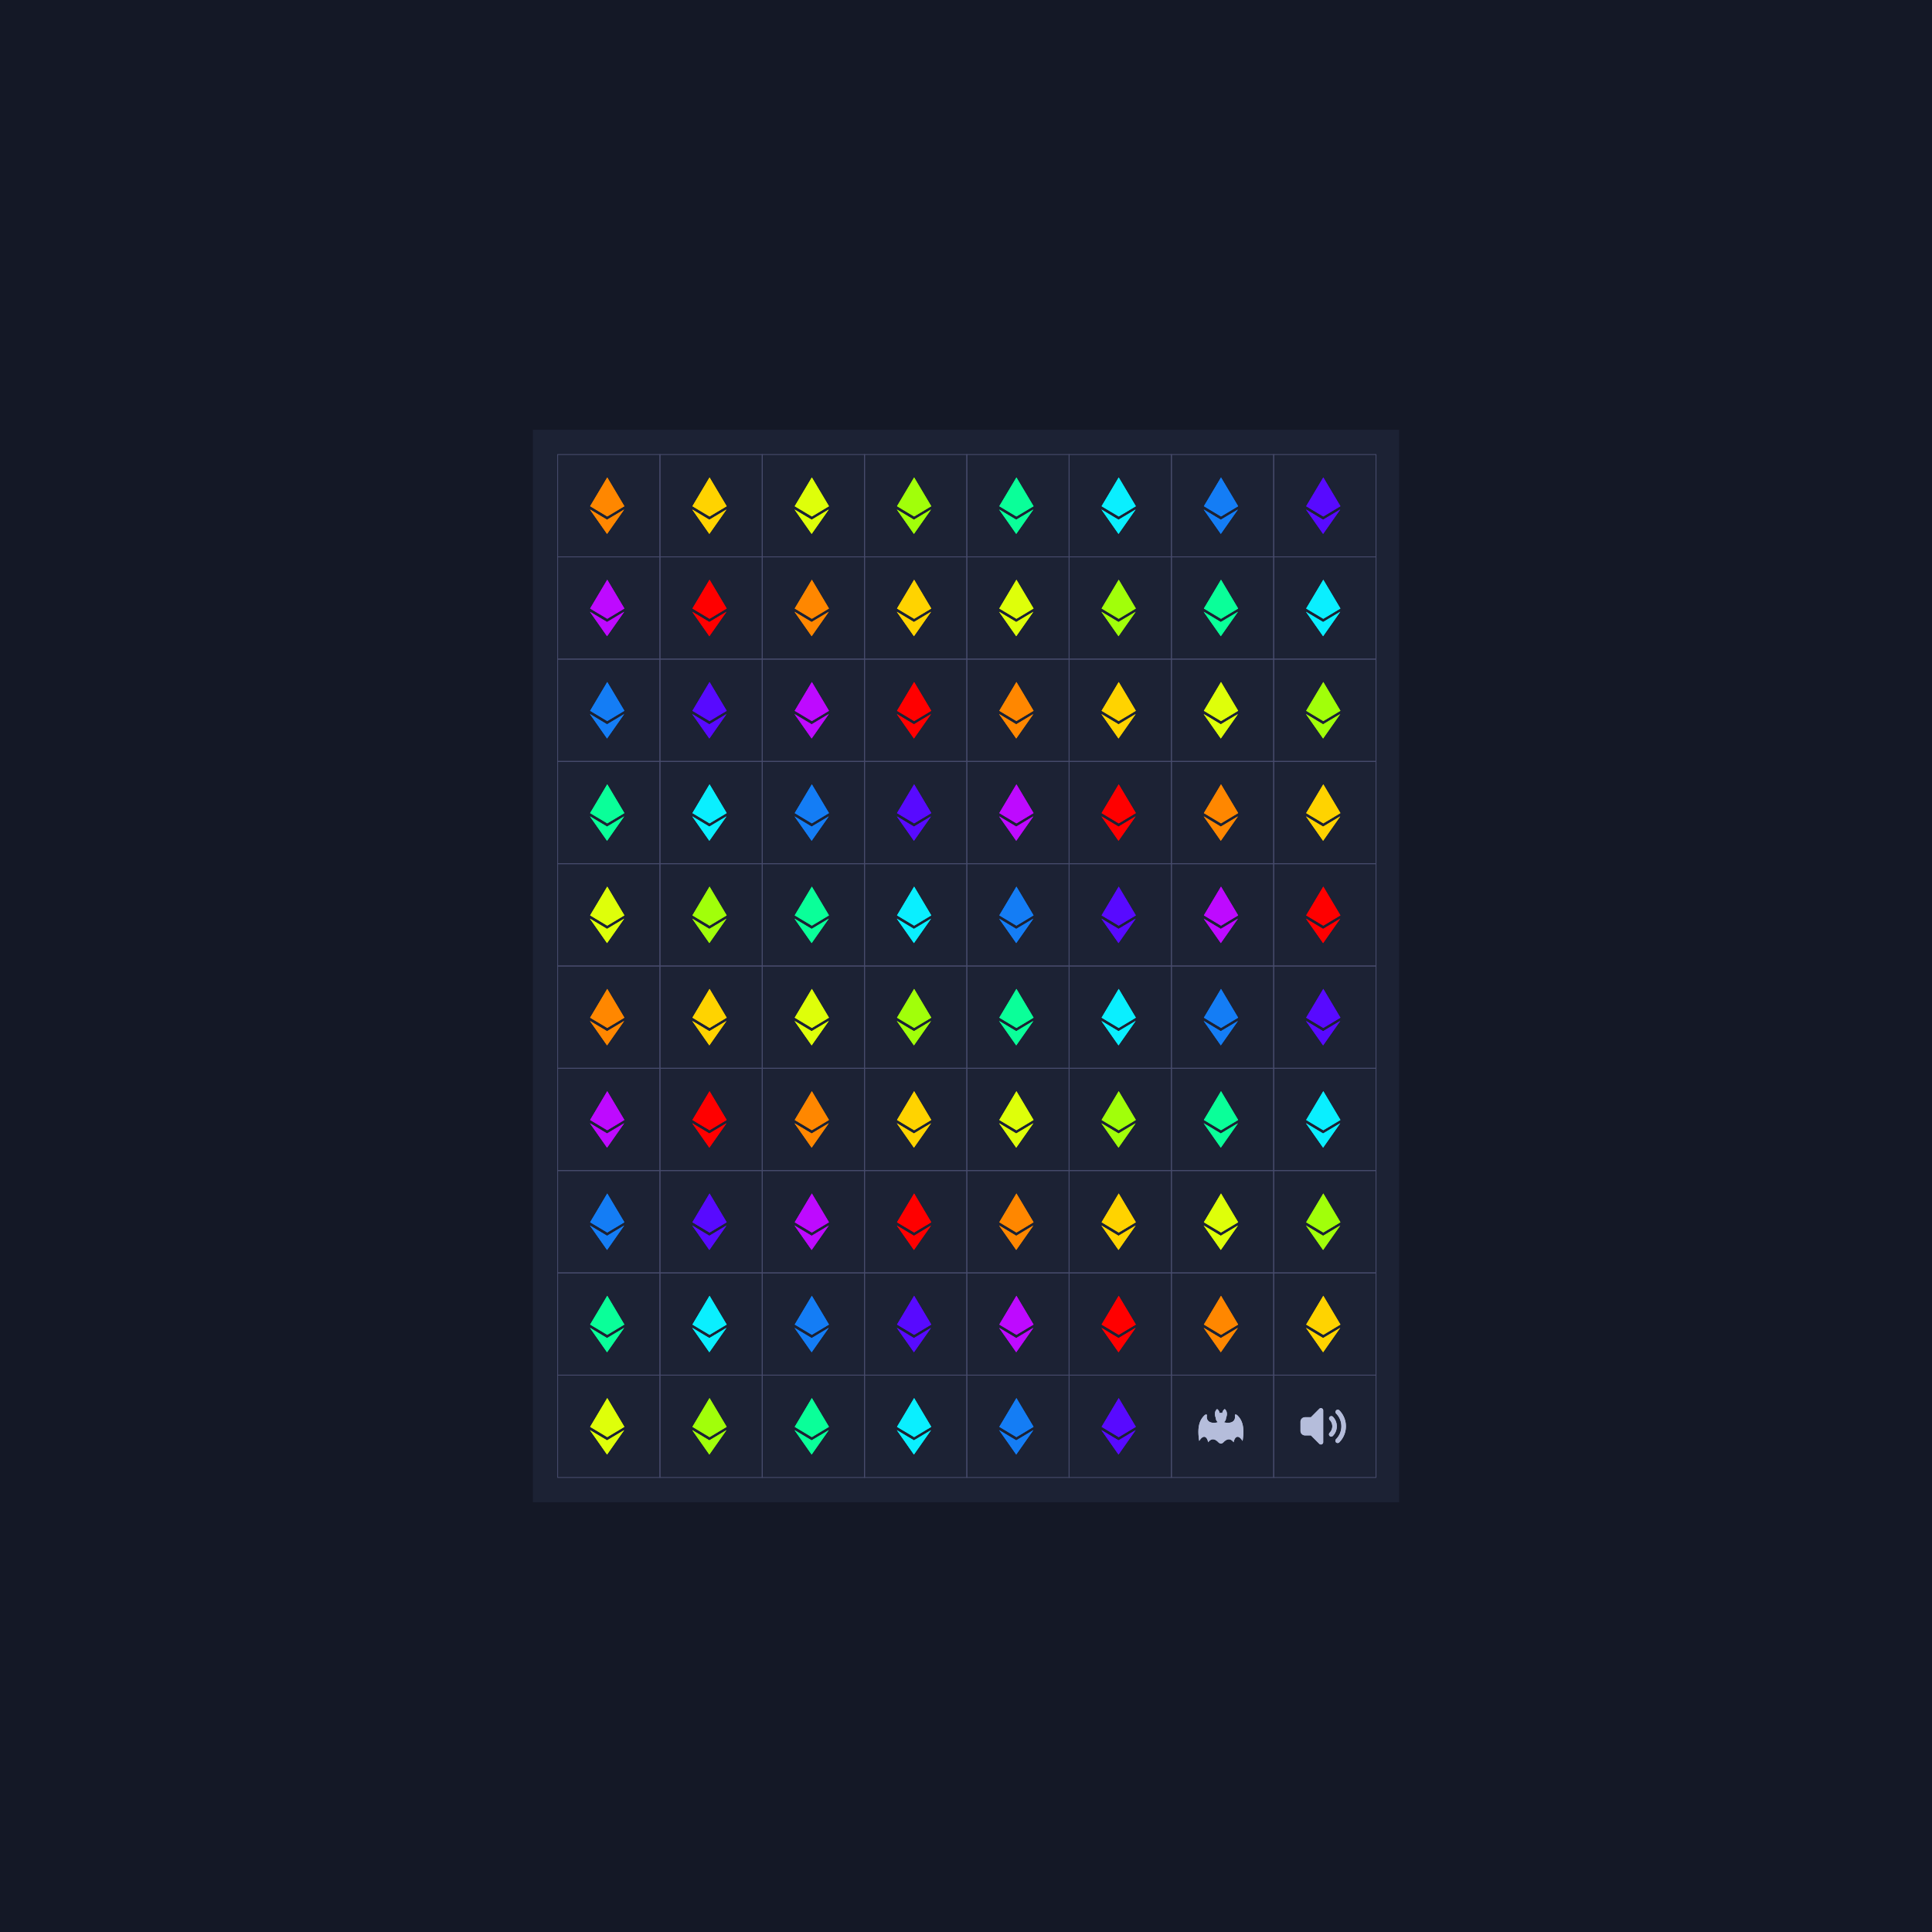 <svg xmlns='http://www.w3.org/2000/svg' fill='none' viewBox='0 0 2342 2342'><symbol id='1' viewBox='0 0 500 500'><path filter='url(#b1)' d='m250.5 111.982-83.663 140.579 83.663 50.081 83.664-50.081L250.5 111.982Zm-1 276.037 83.712-119.39-83.712 50.053-83.663-50.053 83.663 119.39Z'/><path d='m250.5 111.982-83.663 140.579 83.663 50.081 83.664-50.081L250.5 111.982Zm-1 276.037 83.712-119.39-83.712 50.053-83.663-50.053 83.663 119.39Z'/></symbol><symbol id='2' viewBox='0 0 500 500'><path filter='url(#b1)' d='M250.097 334.277c-4.408 0-9.595-2.84-14.465-8.259-12.429-11.712-30.146-21.606-47.863 2.016-6.242-31.213-24.971-37.456-43.699-6.242-12.485-75.95 6.243-106.127 24.971-124.855 6.243-6.243 13.372-6.181 12.486 0-5.844 40.883 39.572 38.911 53.731 32.574-6.149-4.551-10.132-11.855-10.132-20.089-12.486-31.214 6.243-43.699 6.243-43.699s10.063 5.032 12.123 19.615a24.786 24.786 0 0 1 6.605-.887c2.285 0 4.501.306 6.605.887 2.06-14.583 12.123-19.615 12.123-19.615s18.728 12.485 6.243 43.699c0 8.266-4.014 15.595-10.207 20.139 14.296 6.299 59.437 8.147 53.613-32.624-.887-6.181 6.242-6.243 12.485 0 18.728 18.728 37.456 48.905 24.971 124.855-18.728-31.214-37.456-24.971-43.699 6.242-17.243-22.992-34.485-14.227-46.858-2.953-5.101 6.031-10.619 9.196-15.276 9.196Z'/><path d='M250.097 334.277c-4.408 0-9.595-2.84-14.465-8.259-12.429-11.712-30.146-21.606-47.863 2.016-6.242-31.213-24.971-37.456-43.699-6.242-12.485-75.95 6.243-106.127 24.971-124.855 6.243-6.243 13.372-6.181 12.486 0-5.844 40.883 39.572 38.911 53.731 32.574-6.149-4.551-10.132-11.855-10.132-20.089-12.486-31.214 6.243-43.699 6.243-43.699s10.063 5.032 12.123 19.615a24.786 24.786 0 0 1 6.605-.887c2.285 0 4.501.306 6.605.887 2.06-14.583 12.123-19.615 12.123-19.615s18.728 12.485 6.243 43.699c0 8.266-4.014 15.595-10.207 20.139 14.296 6.299 59.437 8.147 53.613-32.624-.887-6.181 6.242-6.243 12.485 0 18.728 18.728 37.456 48.905 24.971 124.855-18.728-31.214-37.456-24.971-43.699 6.242-17.243-22.992-34.485-14.227-46.858-2.953-5.101 6.031-10.619 9.196-15.276 9.196Z'/></symbol><symbol id='3' viewBox='0 0 500 500'><path filter='url(#b1)' d='M320.609 331.682a11.062 11.062 0 0 1-7.77-3.219c-4.307-4.328-4.307-11.321 0-15.65 34.719-34.686 34.719-90.961 0-125.647-5.561-6.492-2.009-16.56 6.393-18.136 3.297-.61 6.704.299 9.257 2.486 43.321 43.343 43.321 113.604 0 156.947a11.142 11.142 0 0 1-7.88 3.219Zm-31.301-31.3a11.077 11.077 0 0 1-7.881-3.33c-4.306-4.329-4.306-11.321 0-15.65 17.359-17.349 17.359-45.487 0-62.824-5.56-6.493-2.009-16.561 6.393-18.137 3.297-.61 6.705.301 9.257 2.487 25.963 25.995 25.963 68.118 0 94.124a11.153 11.153 0 0 1-7.769 3.33Zm-39.292-128.089v155.394a11.124 11.124 0 0 1-6.883 10.212 9.384 9.384 0 0 1-4.217.887 11.117 11.117 0 0 1-7.881-3.218l-41.068-41.18h-28.748c-12.265 0-22.199-9.946-22.199-22.2v-44.397c0-12.265 9.934-22.2 22.199-22.2h28.748l41.068-41.178a11.08 11.08 0 0 1 12.098-2.331 11.098 11.098 0 0 1 6.883 10.211Z' /><path d='M320.609 331.682a11.062 11.062 0 0 1-7.77-3.219c-4.307-4.328-4.307-11.321 0-15.65 34.719-34.686 34.719-90.961 0-125.647-5.561-6.492-2.009-16.56 6.393-18.136 3.297-.61 6.704.299 9.257 2.486 43.321 43.343 43.321 113.604 0 156.947a11.142 11.142 0 0 1-7.88 3.219Zm-31.301-31.3a11.077 11.077 0 0 1-7.881-3.33c-4.306-4.329-4.306-11.321 0-15.65 17.359-17.349 17.359-45.487 0-62.824-5.56-6.493-2.009-16.561 6.393-18.137 3.297-.61 6.705.301 9.257 2.487 25.963 25.995 25.963 68.118 0 94.124a11.153 11.153 0 0 1-7.769 3.33Zm-39.292-128.089v155.394a11.124 11.124 0 0 1-6.883 10.212 9.384 9.384 0 0 1-4.217.887 11.117 11.117 0 0 1-7.881-3.218l-41.068-41.18h-28.748c-12.265 0-22.199-9.946-22.199-22.2v-44.397c0-12.265 9.934-22.2 22.199-22.2h28.748l41.068-41.178a11.08 11.08 0 0 1 12.098-2.331 11.098 11.098 0 0 1 6.883 10.211Z' /></symbol><defs><rect id='square' width='124' height='124' stroke='#474B6C' /><filter id='b1' x='0' y='0' width='500' height='500' filterUnits='userSpaceOnUse'><feGaussianBlur stdDeviation='7' /></filter><filter id='g1' x='-100%' y='-100%' width='400%' height='400%' filterUnits='objectBoundingBox' primitiveUnits='userSpaceOnUse' color-interpolation-filters='sRGB'><feGaussianBlur stdDeviation='52 63' x='0%' y='0%' width='100%' height='100%' in='SourceGraphic' result='blur'/></filter><filter id='g2' x='-100%' y='-100%' width='400%' height='400%' filterUnits='objectBoundingBox' primitiveUnits='userSpaceOnUse' color-interpolation-filters='sRGB'><feGaussianBlur stdDeviation='24 31' x='0%' y='0%' width='100%' height='100%' in='SourceGraphic' result='blur'/></filter></defs><rect width='2342' height='2342' fill='#141826' /><g transform='matrix(1,0,0,1,646,521)'><rect width='1050' height='1300' fill='#1C2234' /><g id='grid'><use href='#square' x='30' y='30'/><use href='#square' x='154' y='30'/><use href='#square' x='278' y='30'/><use href='#square' x='402' y='30'/><use href='#square' x='526' y='30'/><use href='#square' x='650' y='30'/><use href='#square' x='774' y='30'/><use href='#square' x='898' y='30'/><use href='#square' x='30' y='154'/><use href='#square' x='154' y='154'/><use href='#square' x='278' y='154'/><use href='#square' x='402' y='154'/><use href='#square' x='526' y='154'/><use href='#square' x='650' y='154'/><use href='#square' x='774' y='154'/><use href='#square' x='898' y='154'/><use href='#square' x='30' y='278'/><use href='#square' x='154' y='278'/><use href='#square' x='278' y='278'/><use href='#square' x='402' y='278'/><use href='#square' x='526' y='278'/><use href='#square' x='650' y='278'/><use href='#square' x='774' y='278'/><use href='#square' x='898' y='278'/><use href='#square' x='30' y='402'/><use href='#square' x='154' y='402'/><use href='#square' x='278' y='402'/><use href='#square' x='402' y='402'/><use href='#square' x='526' y='402'/><use href='#square' x='650' y='402'/><use href='#square' x='774' y='402'/><use href='#square' x='898' y='402'/><use href='#square' x='30' y='526'/><use href='#square' x='154' y='526'/><use href='#square' x='278' y='526'/><use href='#square' x='402' y='526'/><use href='#square' x='526' y='526'/><use href='#square' x='650' y='526'/><use href='#square' x='774' y='526'/><use href='#square' x='898' y='526'/><use href='#square' x='30' y='650'/><use href='#square' x='154' y='650'/><use href='#square' x='278' y='650'/><use href='#square' x='402' y='650'/><use href='#square' x='526' y='650'/><use href='#square' x='650' y='650'/><use href='#square' x='774' y='650'/><use href='#square' x='898' y='650'/><use href='#square' x='30' y='774'/><use href='#square' x='154' y='774'/><use href='#square' x='278' y='774'/><use href='#square' x='402' y='774'/><use href='#square' x='526' y='774'/><use href='#square' x='650' y='774'/><use href='#square' x='774' y='774'/><use href='#square' x='898' y='774'/><use href='#square' x='30' y='898'/><use href='#square' x='154' y='898'/><use href='#square' x='278' y='898'/><use href='#square' x='402' y='898'/><use href='#square' x='526' y='898'/><use href='#square' x='650' y='898'/><use href='#square' x='774' y='898'/><use href='#square' x='898' y='898'/><use href='#square' x='30' y='1022'/><use href='#square' x='154' y='1022'/><use href='#square' x='278' y='1022'/><use href='#square' x='402' y='1022'/><use href='#square' x='526' y='1022'/><use href='#square' x='650' y='1022'/><use href='#square' x='774' y='1022'/><use href='#square' x='898' y='1022'/><use href='#square' x='30' y='1146'/><use href='#square' x='154' y='1146'/><use href='#square' x='278' y='1146'/><use href='#square' x='402' y='1146'/><use href='#square' x='526' y='1146'/><use href='#square' x='650' y='1146'/><use href='#square' x='774' y='1146'/><use href='#square' x='898' y='1146'/></g><g id='symbols'><use href='#1' x='28' y='30' fill='#ff8700' opacity='1' height='124' width='124' /><use href='#1' x='152' y='30' fill='#ffd300' opacity='0.64' height='124' width='124' /><use href='#1' x='276' y='30' fill='#deff0a' opacity='0.63' height='124' width='124' /><use href='#1' x='400' y='30' fill='#a1ff0a' opacity='0.62' height='124' width='124' /><use href='#1' x='524' y='30' fill='#0aff99' opacity='0.61' height='124' width='124' /><use href='#1' x='648' y='30' fill='#0aefff' opacity='0.60' height='124' width='124' /><use href='#1' x='772' y='30' fill='#147df5' opacity='0.59' height='124' width='124' /><use href='#1' x='896' y='30' fill='#580aff' opacity='0.58' height='124' width='124' /><use href='#1' x='28' y='154' fill='#be0aff' opacity='0.57' height='124' width='124' /><use href='#1' x='152' y='154' fill='#ff0000' opacity='0.56' height='124' width='124' /><use href='#1' x='276' y='154' fill='#ff8700' opacity='0.55' height='124' width='124' /><use href='#1' x='400' y='154' fill='#ffd300' opacity='0.54' height='124' width='124' /><use href='#1' x='524' y='154' fill='#deff0a' opacity='0.53' height='124' width='124' /><use href='#1' x='648' y='154' fill='#a1ff0a' opacity='0.52' height='124' width='124' /><use href='#1' x='772' y='154' fill='#0aff99' opacity='0.51' height='124' width='124' /><use href='#1' x='896' y='154' fill='#0aefff' opacity='0.50' height='124' width='124' /><use href='#1' x='28' y='278' fill='#147df5' opacity='0.49' height='124' width='124' /><use href='#1' x='152' y='278' fill='#580aff' opacity='0.48' height='124' width='124' /><use href='#1' x='276' y='278' fill='#be0aff' opacity='0.47' height='124' width='124' /><use href='#1' x='400' y='278' fill='#ff0000' opacity='0.46' height='124' width='124' /><use href='#1' x='524' y='278' fill='#ff8700' opacity='0.45' height='124' width='124' /><use href='#1' x='648' y='278' fill='#ffd300' opacity='0.44' height='124' width='124' /><use href='#1' x='772' y='278' fill='#deff0a' opacity='0.43' height='124' width='124' /><use href='#1' x='896' y='278' fill='#a1ff0a' opacity='0.42' height='124' width='124' /><use href='#1' x='28' y='402' fill='#0aff99' opacity='0.41' height='124' width='124' /><use href='#1' x='152' y='402' fill='#0aefff' opacity='0.40' height='124' width='124' /><use href='#1' x='276' y='402' fill='#147df5' opacity='0.39' height='124' width='124' /><use href='#1' x='400' y='402' fill='#580aff' opacity='0.38' height='124' width='124' /><use href='#1' x='524' y='402' fill='#be0aff' opacity='0.37' height='124' width='124' /><use href='#1' x='648' y='402' fill='#ff0000' opacity='0.36' height='124' width='124' /><use href='#1' x='772' y='402' fill='#ff8700' opacity='0.35' height='124' width='124' /><use href='#1' x='896' y='402' fill='#ffd300' opacity='0.34' height='124' width='124' /><use href='#1' x='28' y='526' fill='#deff0a' opacity='0.33' height='124' width='124' /><use href='#1' x='152' y='526' fill='#a1ff0a' opacity='0.32' height='124' width='124' /><use href='#1' x='276' y='526' fill='#0aff99' opacity='0.31' height='124' width='124' /><use href='#1' x='400' y='526' fill='#0aefff' opacity='0.30' height='124' width='124' /><use href='#1' x='524' y='526' fill='#147df5' opacity='0.29' height='124' width='124' /><use href='#1' x='648' y='526' fill='#580aff' opacity='0.28' height='124' width='124' /><use href='#1' x='772' y='526' fill='#be0aff' opacity='0.27' height='124' width='124' /><use href='#1' x='896' y='526' fill='#ff0000' opacity='0.26' height='124' width='124' /><use href='#1' x='28' y='650' fill='#ff8700' opacity='0.25' height='124' width='124' /><use href='#1' x='152' y='650' fill='#ffd300' opacity='0.24' height='124' width='124' /><use href='#1' x='276' y='650' fill='#deff0a' opacity='0.23' height='124' width='124' /><use href='#1' x='400' y='650' fill='#a1ff0a' opacity='0.22' height='124' width='124' /><use href='#1' x='524' y='650' fill='#0aff99' opacity='0.21' height='124' width='124' /><use href='#1' x='648' y='650' fill='#0aefff' opacity='0.20' height='124' width='124' /><use href='#1' x='772' y='650' fill='#147df5' opacity='0.19' height='124' width='124' /><use href='#1' x='896' y='650' fill='#580aff' opacity='0.18' height='124' width='124' /><use href='#1' x='28' y='774' fill='#be0aff' opacity='0.17' height='124' width='124' /><use href='#1' x='152' y='774' fill='#ff0000' opacity='0.16' height='124' width='124' /><use href='#1' x='276' y='774' fill='#ff8700' opacity='0.15' height='124' width='124' /><use href='#1' x='400' y='774' fill='#ffd300' opacity='0.14' height='124' width='124' /><use href='#1' x='524' y='774' fill='#deff0a' opacity='0.13' height='124' width='124' /><use href='#1' x='648' y='774' fill='#a1ff0a' opacity='0.12' height='124' width='124' /><use href='#1' x='772' y='774' fill='#0aff99' opacity='0.11' height='124' width='124' /><use href='#1' x='896' y='774' fill='#0aefff' opacity='0.10' height='124' width='124' /><use href='#1' x='28' y='898' fill='#147df5' opacity='0.09' height='124' width='124' /><use href='#1' x='152' y='898' fill='#580aff' opacity='0.08' height='124' width='124' /><use href='#1' x='276' y='898' fill='#be0aff' opacity='0.07' height='124' width='124' /><use href='#1' x='400' y='898' fill='#ff0000' opacity='0.06' height='124' width='124' /><use href='#1' x='524' y='898' fill='#ff8700' opacity='0.05' height='124' width='124' /><use href='#1' x='648' y='898' fill='#ffd300' opacity='0.05' height='124' width='124' /><use href='#1' x='772' y='898' fill='#deff0a' opacity='0.05' height='124' width='124' /><use href='#1' x='896' y='898' fill='#a1ff0a' opacity='0.05' height='124' width='124' /><use href='#1' x='28' y='1022' fill='#0aff99' opacity='0.05' height='124' width='124' /><use href='#1' x='152' y='1022' fill='#0aefff' opacity='0.05' height='124' width='124' /><use href='#1' x='276' y='1022' fill='#147df5' opacity='0.05' height='124' width='124' /><use href='#1' x='400' y='1022' fill='#580aff' opacity='0.05' height='124' width='124' /><use href='#1' x='524' y='1022' fill='#be0aff' opacity='0.05' height='124' width='124' /><use href='#1' x='648' y='1022' fill='#ff0000' opacity='0.05' height='124' width='124' /><use href='#1' x='772' y='1022' fill='#ff8700' opacity='0.05' height='124' width='124' /><use href='#1' x='896' y='1022' fill='#ffd300' opacity='0.05' height='124' width='124' /><use href='#1' x='28' y='1146' fill='#deff0a' opacity='0.00' height='124' width='124' /><use href='#1' x='152' y='1146' fill='#a1ff0a' opacity='0.00' height='124' width='124' /><use href='#1' x='276' y='1146' fill='#0aff99' opacity='0.00' height='124' width='124' /><use href='#1' x='400' y='1146' fill='#0aefff' opacity='0.00' height='124' width='124' /><use href='#1' x='524' y='1146' fill='#147df5' opacity='0.00' height='124' width='124' /><use href='#1' x='648' y='1146' fill='#580aff' opacity='0.00' height='124' width='124' /><use href='#2' x='772' y='1146' fill='#B5BDDB' opacity='1' height='124' width='124' /><use href='#3' x='896' y='1146' fill='#B5BDDB' opacity='1' height='124' width='124' /></g></g></svg>